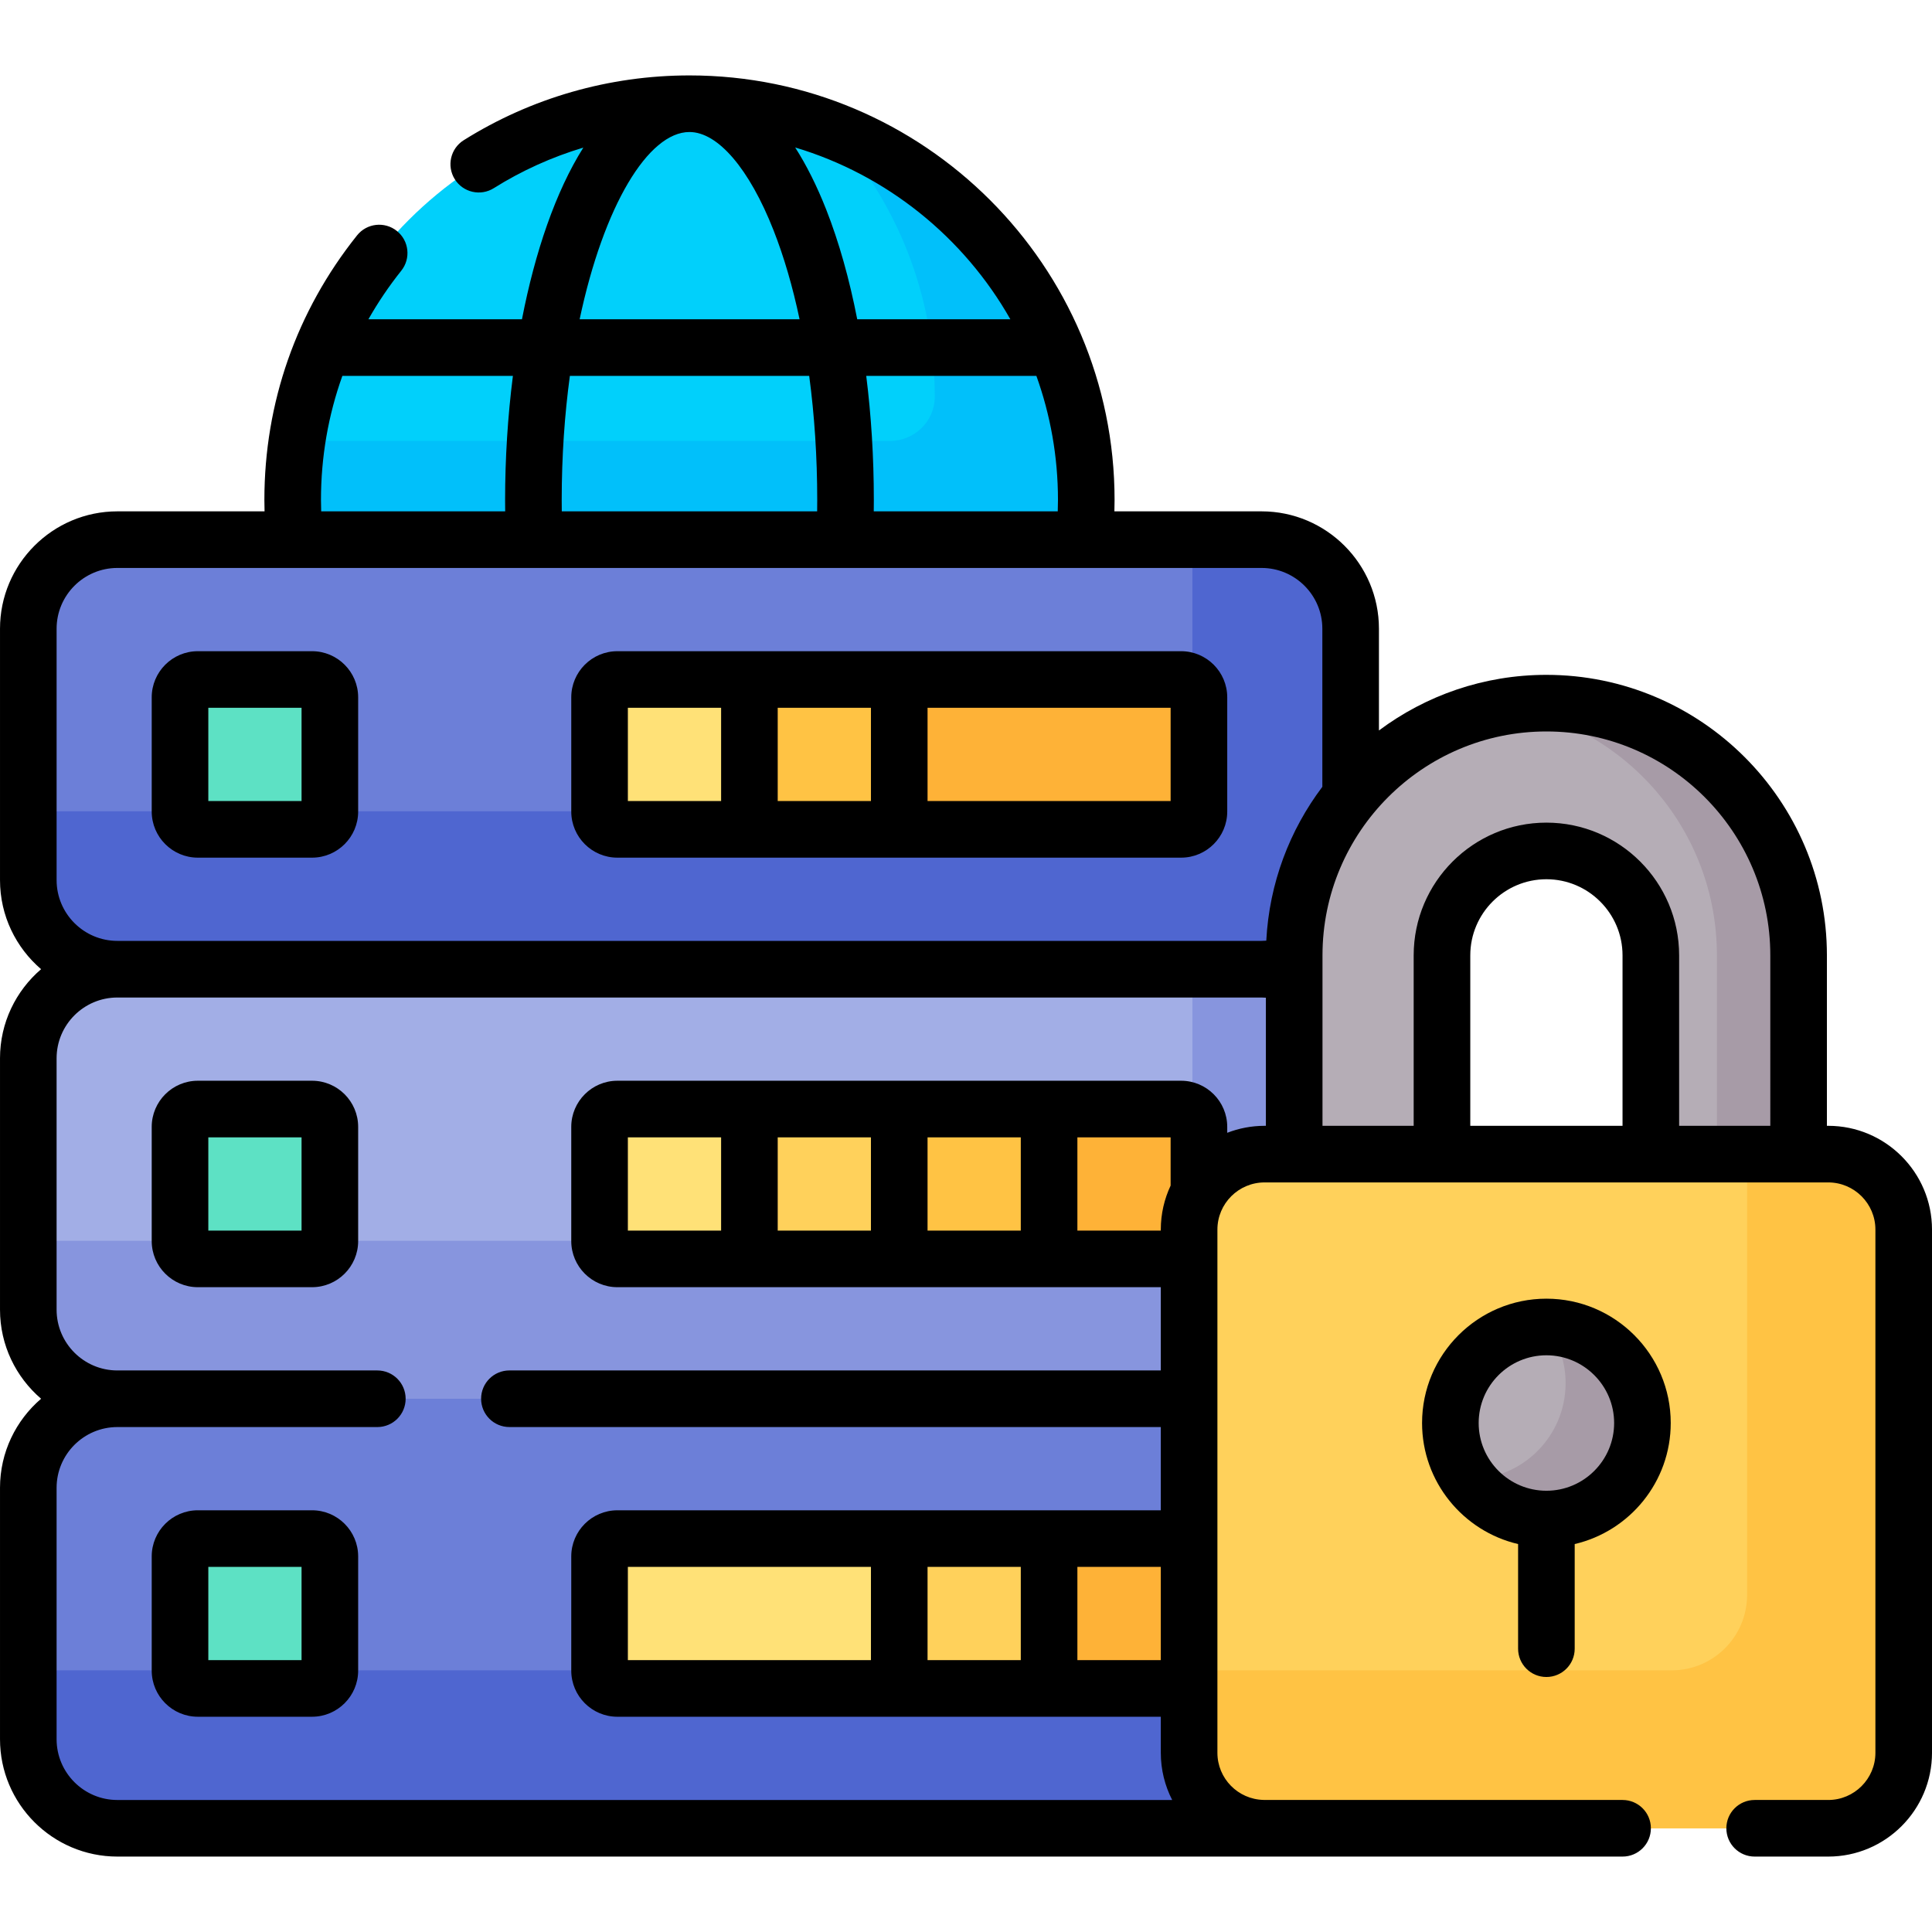 <svg id="Capa_1" enable-background="new 0 0 512 512" viewBox="0 0 512 512" xmlns="http://www.w3.org/2000/svg"><g><g><g><g><g><path d="m287.19 144.342c.437-3.887.683-7.832.683-11.836 0-58-47.08-105.019-105.155-105.019s-105.156 47.019-105.156 105.019c0 4.004.246 7.948.682 11.836z" fill="#01d0fb"/><path d="m220.457 34.461c16.944 18.644 27.269 43.396 27.269 70.558v.12c-.008 6.494-5.366 11.716-11.86 11.716h-157.14c-.764 5.107-1.164 10.332-1.164 15.652 0 4.004.246 7.948.682 11.835h208.946c.437-3.887.683-7.832.683-11.835 0-44.716-27.986-82.898-67.416-98.046z" fill="#01c0fa"/></g><g><g><path d="m334.327 256.846h-303.22c-13.038 0-23.607-10.569-23.607-23.607v-66.619c0-13.038 10.569-23.607 23.607-23.607h303.22c13.038 0 23.607 10.569 23.607 23.607v66.619c.001 13.038-10.569 23.607-23.607 23.607z" fill="#6c7fd8"/><path d="m334.328 143.013h-18.328v61.98c0 5.523-4.477 10-10 10h-298.5v18.246c0 13.038 10.569 23.607 23.607 23.607h303.22c13.038 0 23.607-10.569 23.607-23.607v-66.619c.001-13.038-10.569-23.607-23.606-23.607z" fill="#4f66d0"/><path d="m239.255 182.149-.945-2.074h-39.709l-.944 1.941v36.04l.944 1.728h39.709l.945-1.846z" fill="#ffc344"/><path d="m47.706 215.062v-30.266c0-2.608 2.114-4.721 4.721-4.721h30.266c2.608 0 4.721 2.114 4.721 4.721v30.266c0 2.608-2.114 4.721-4.721 4.721h-30.266c-2.607.001-4.721-2.113-4.721-4.721z" fill="#5de1c4"/><path d="m163.613 180.074h34.988v39.709h-34.988c-2.608 0-4.721-2.114-4.721-4.721v-30.266c0-2.608 2.114-4.722 4.721-4.722z" fill="#ffe177"/><path d="m238.31 180.074v39.709h74.697c2.608 0 4.721-2.114 4.721-4.721v-30.266c0-2.608-2.114-4.721-4.721-4.721h-74.697z" fill="#feb237"/></g><g><path d="m334.327 370.679h-303.22c-13.038 0-23.607-10.569-23.607-23.607v-66.619c0-13.038 10.569-23.607 23.607-23.607h303.22c13.038 0 23.607 10.569 23.607 23.607v66.619c.001 13.038-10.569 23.607-23.607 23.607z" fill="#a2aee6"/><path d="m334.328 256.846h-18.328v61.98c0 5.523-4.477 10-10 10h-298.5v18.246c0 13.038 10.569 23.607 23.607 23.607h303.22c13.038 0 23.607-10.569 23.607-23.607v-66.619c.001-13.038-10.569-23.607-23.606-23.607z" fill="#8795de"/><path d="m382.14 307.075v-53.894c0-15.259 12.414-27.673 27.673-27.673s27.673 12.414 27.673 27.673v53.894h39.165v-53.894c0-36.914-29.924-66.838-66.838-66.838s-66.838 29.924-66.838 66.838v53.894z" fill="#b5adb6"/><path d="m278.964 295.854-.944-1.946h-39.71l-.944 1.885v36.057l.944 1.767h39.71l.944-2.429z" fill="#ffc344"/><path d="m198.601 293.908-.944 1.806v36.04l.944 1.863h39.709v-39.709z" fill="#ffd15b"/><path d="m47.706 328.896v-30.266c0-2.608 2.114-4.721 4.721-4.721h30.266c2.608 0 4.721 2.114 4.721 4.721v30.266c0 2.608-2.114 4.721-4.721 4.721h-30.266c-2.607 0-4.721-2.114-4.721-4.721z" fill="#5de1c4"/><path d="m163.613 293.908h34.988v39.709h-34.988c-2.608 0-4.721-2.114-4.721-4.721v-30.266c0-2.608 2.114-4.722 4.721-4.722z" fill="#ffe177"/><path d="m278.02 293.908h34.988c2.608 0 4.721 2.114 4.721 4.721v30.266c0 2.608-2.114 4.721-4.721 4.721h-34.988z" fill="#feb237"/></g><g><path d="m334.327 484.513h-303.22c-13.038 0-23.607-10.569-23.607-23.607v-66.619c0-13.038 10.569-23.607 23.607-23.607h303.22c13.038 0 23.607 10.569 23.607 23.607v66.619c.001 13.037-10.569 23.607-23.607 23.607z" fill="#6c7fd8"/><path d="m334.328 370.679h-18.328v61.98c0 5.523-4.477 10-10 10h-298.5v18.246c0 13.038 10.569 23.607 23.607 23.607h303.22c13.038 0 23.607-10.569 23.607-23.607v-66.619c.001-13.037-10.569-23.607-23.606-23.607z" fill="#4f66d0"/><path d="m278.964 409.818-.944-2.077h-39.71l-.944 1.838v36.057l.944 1.815h39.71l.944-1.865z" fill="#ffd15b"/><path d="m47.706 442.729v-30.266c0-2.608 2.114-4.721 4.721-4.721h30.266c2.608 0 4.721 2.114 4.721 4.721v30.266c0 2.608-2.114 4.721-4.721 4.721h-30.266c-2.607.001-4.721-2.113-4.721-4.721z" fill="#5de1c4"/><path d="m158.892 412.463v30.266c0 2.608 2.114 4.721 4.721 4.721h74.697v-39.709h-74.697c-2.607 0-4.721 2.114-4.721 4.722z" fill="#ffe177"/><path d="m278.02 407.741h39.709v39.709h-39.709z" fill="#feb237"/></g></g></g><g><g><g><path d="m409.813 186.343c-3.687 0-7.301.311-10.825.885 31.763 5.176 56.012 32.727 56.012 65.953v53.894h21.651v-53.894c0-36.914-29.924-66.838-66.838-66.838z" fill="#a79ba7"/></g><path d="m484.5 484.513h-149.374c-11.046 0-20-8.954-20-20v-138.659c0-11.046 8.954-20 20-20h149.374c11.046 0 20 8.954 20 20v138.659c0 11.046-8.954 20-20 20z" fill="#ffd15b"/><path d="m484.5 305.854h-21.5v116.806c0 11.046-8.954 20-20 20h-127.874v21.854c0 11.046 8.954 20 20 20h149.374c11.046 0 20-8.954 20-20v-138.66c0-11.046-8.954-20-20-20z" fill="#ffc344"/></g><g><circle cx="409.813" cy="377.114" fill="#b5adb6" r="25.45"/><path d="m410.091 351.671c3.022 4.185 4.809 9.322 4.809 14.879 0 14.056-11.395 25.45-25.45 25.45-.093 0-.185-.006-.278-.007 4.622 6.401 12.143 10.571 20.641 10.571 14.056 0 25.45-11.394 25.45-25.45 0-13.963-11.245-25.293-25.172-25.443z" fill="#a79ba7"/></g></g></g></g><g><path d="m409.812 444.421c4.143 0 7.5-3.357 7.5-7.5v-27.729c14.566-3.405 25.45-16.49 25.45-32.079 0-18.168-14.781-32.949-32.95-32.949-18.168 0-32.949 14.781-32.949 32.949 0 15.588 10.884 28.674 25.449 32.079v27.729c0 4.142 3.358 7.5 7.5 7.5zm-17.949-67.308c0-9.897 8.052-17.949 17.949-17.949s17.95 8.052 17.95 17.949-8.053 17.95-17.95 17.95-17.949-8.052-17.949-17.95z"/><path d="m313.008 172.574h-149.395c-6.739 0-12.222 5.482-12.222 12.222v30.267c0 6.739 5.482 12.222 12.222 12.222h149.395c6.739 0 12.222-5.482 12.222-12.222v-30.267c-.001-6.739-5.483-12.222-12.222-12.222zm-121.906 39.71h-24.71v-24.71h24.71zm39.709 0h-24.709v-24.71h24.709zm79.418 0h-64.419v-24.71h64.419z"/><path d="m82.693 172.574h-30.266c-6.738 0-12.221 5.482-12.221 12.222v30.267c0 6.739 5.482 12.222 12.221 12.222h30.267c6.739 0 12.222-5.482 12.222-12.222v-30.267c-.001-6.739-5.483-12.222-12.223-12.222zm-2.778 39.71h-24.709v-24.71h24.709z"/><path d="m82.693 286.408h-30.266c-6.738 0-12.221 5.482-12.221 12.222v30.266c0 6.739 5.482 12.222 12.221 12.222h30.267c6.739 0 12.222-5.482 12.222-12.222v-30.266c-.001-6.739-5.483-12.222-12.223-12.222zm-2.778 39.709h-24.709v-24.709h24.709z"/><path d="m82.693 400.241h-30.266c-6.738 0-12.221 5.482-12.221 12.222v30.267c0 6.739 5.482 12.222 12.221 12.222h30.267c6.739 0 12.222-5.482 12.222-12.222v-30.267c-.001-6.739-5.483-12.222-12.223-12.222zm-2.778 39.71h-24.709v-24.71h24.709z"/><path d="m484.5 298.354h-.35v-45.173c0-40.99-33.348-74.338-74.338-74.338-16.621 0-31.984 5.485-44.378 14.737v-26.96c0-17.152-13.955-31.107-31.107-31.107h-39.001c.029-1.008.047-2.01.047-3.007 0-62.043-50.537-112.519-112.655-112.519-21.23 0-41.918 5.938-59.828 17.171-3.509 2.201-4.569 6.83-2.368 10.339s6.831 4.569 10.339 2.368c7.426-4.658 15.409-8.252 23.728-10.747-7.339 11.636-12.798 27.664-16.265 45.496h-40.695c2.539-4.468 5.437-8.774 8.713-12.874 2.586-3.236 2.059-7.955-1.178-10.541-3.238-2.587-7.955-2.06-10.541 1.178-16.067 20.11-24.561 44.36-24.561 70.129 0 .997.018 1.999.047 3.007h-39.002c-17.152 0-31.107 13.955-31.107 31.107v66.618c0 9.436 4.229 17.898 10.885 23.607-6.656 5.71-10.885 14.172-10.885 23.608v66.619c0 9.436 4.229 17.898 10.885 23.607-6.656 5.71-10.885 14.172-10.885 23.608v66.618c0 17.152 13.955 31.107 31.107 31.107h398.893c4.143 0 7.5-3.357 7.5-7.5s-3.357-7.5-7.5-7.5h-94.861c-.092-.003-.183-.014-.276-.014h-.006c-6.768-.145-12.232-5.684-12.232-12.486v-138.658c0-6.893 5.607-12.5 12.5-12.5h149.375c6.893 0 12.5 5.607 12.5 12.5v138.659c0 6.893-5.607 12.5-12.5 12.5h-19.5c-4.143 0-7.5 3.357-7.5 7.5s3.357 7.5 7.5 7.5h19.5c15.163 0 27.5-12.337 27.5-27.5v-138.659c0-15.164-12.337-27.5-27.5-27.5zm-204.127-165.848c0 .993-.023 1.996-.057 3.007h-48.762c.013-1.016.021-2.02.021-3.007 0-11.314-.694-22.372-2.013-32.892h45.089c3.7 10.281 5.722 21.355 5.722 32.892zm-12.615-47.892h-40.583c-2.067-10.621-4.826-20.458-8.235-29.116-2.465-6.258-5.218-11.741-8.208-16.415 24.349 7.294 44.727 23.839 57.026 45.531zm-85.04-49.627c7.528 0 15.853 9.723 22.266 26.008 2.782 7.064 5.097 15.019 6.91 23.619h-58.284c6.381-30.146 18.186-49.627 29.108-49.627zm-31.694 64.627h63.423c1.394 10.43 2.128 21.503 2.128 32.892 0 .986-.007 1.986-.021 3.007h-67.674c-.014-1.021-.021-2.021-.021-3.007 0-11.665.784-22.711 2.165-32.892zm-60.292 0h45.194c-1.37 10.768-2.067 21.899-2.067 32.892 0 .987.008 1.991.021 3.007h-48.76c-.034-1.01-.057-2.013-.057-3.007-.001-11.411 1.933-22.473 5.669-32.892zm244.743 198.74h-.349c-3.488 0-6.823.66-9.896 1.85v-1.574c0-6.738-5.482-12.221-12.222-12.221h-149.395c-6.739 0-12.222 5.482-12.222 12.221v30.267c0 6.739 5.482 12.222 12.222 12.222h144.013v22.062h-172.626c-4.143 0-7.5 3.357-7.5 7.5s3.357 7.5 7.5 7.5h172.626v22.062h-144.013c-6.739 0-12.222 5.482-12.222 12.222v30.267c0 6.739 5.482 12.222 12.222 12.222h144.013v9.562c0 4.5 1.094 8.747 3.018 12.5h-279.537c-8.882 0-16.107-7.226-16.107-16.107v-66.618c0-8.882 7.226-16.107 16.107-16.107h68.893c4.143 0 7.5-3.357 7.5-7.5s-3.357-7.5-7.5-7.5h-68.893c-8.882 0-16.107-7.226-16.107-16.107v-66.619c0-8.882 7.226-16.107 16.107-16.107h303.22c.385 0 .766.026 1.147.053v33.95zm-25.246 3.054v12.782c-1.667 3.543-2.604 7.495-2.604 11.663v.264h-22.105v-24.709zm-39.709 0v24.709h-24.709v-24.709zm-39.709 0v24.709h-24.709v-24.709zm-39.709 0v24.709h-24.71v-24.709zm116.524 113.833v24.71h-22.106v-24.71zm-37.106 0v24.71h-24.709v-24.71zm-39.709 0v24.71h-64.419v-24.71zm119.624-206.729c-8.654 11.474-14.067 25.522-14.857 40.775-.415.032-.831.058-1.25.058h-303.221c-8.882 0-16.107-7.226-16.107-16.107v-66.618c0-8.882 7.226-16.107 16.107-16.107h303.22c8.882 0 16.107 7.226 16.107 16.107v41.892zm79.551 89.842h-40.346v-45.172c0-11.124 9.05-20.174 20.173-20.174 11.124 0 20.174 9.05 20.174 20.174v45.172zm39.164 0h-24.164v-45.172c0-19.395-15.779-35.174-35.174-35.174s-35.173 15.779-35.173 35.174v45.172h-24.165v-45.173c0-32.719 26.619-59.338 59.338-59.338s59.338 26.619 59.338 59.338z"/></g></g><g/><g/><g/><g/><g/><g/><g/><g/><g/><g/><g/><g/><g/><g/><g/></svg>